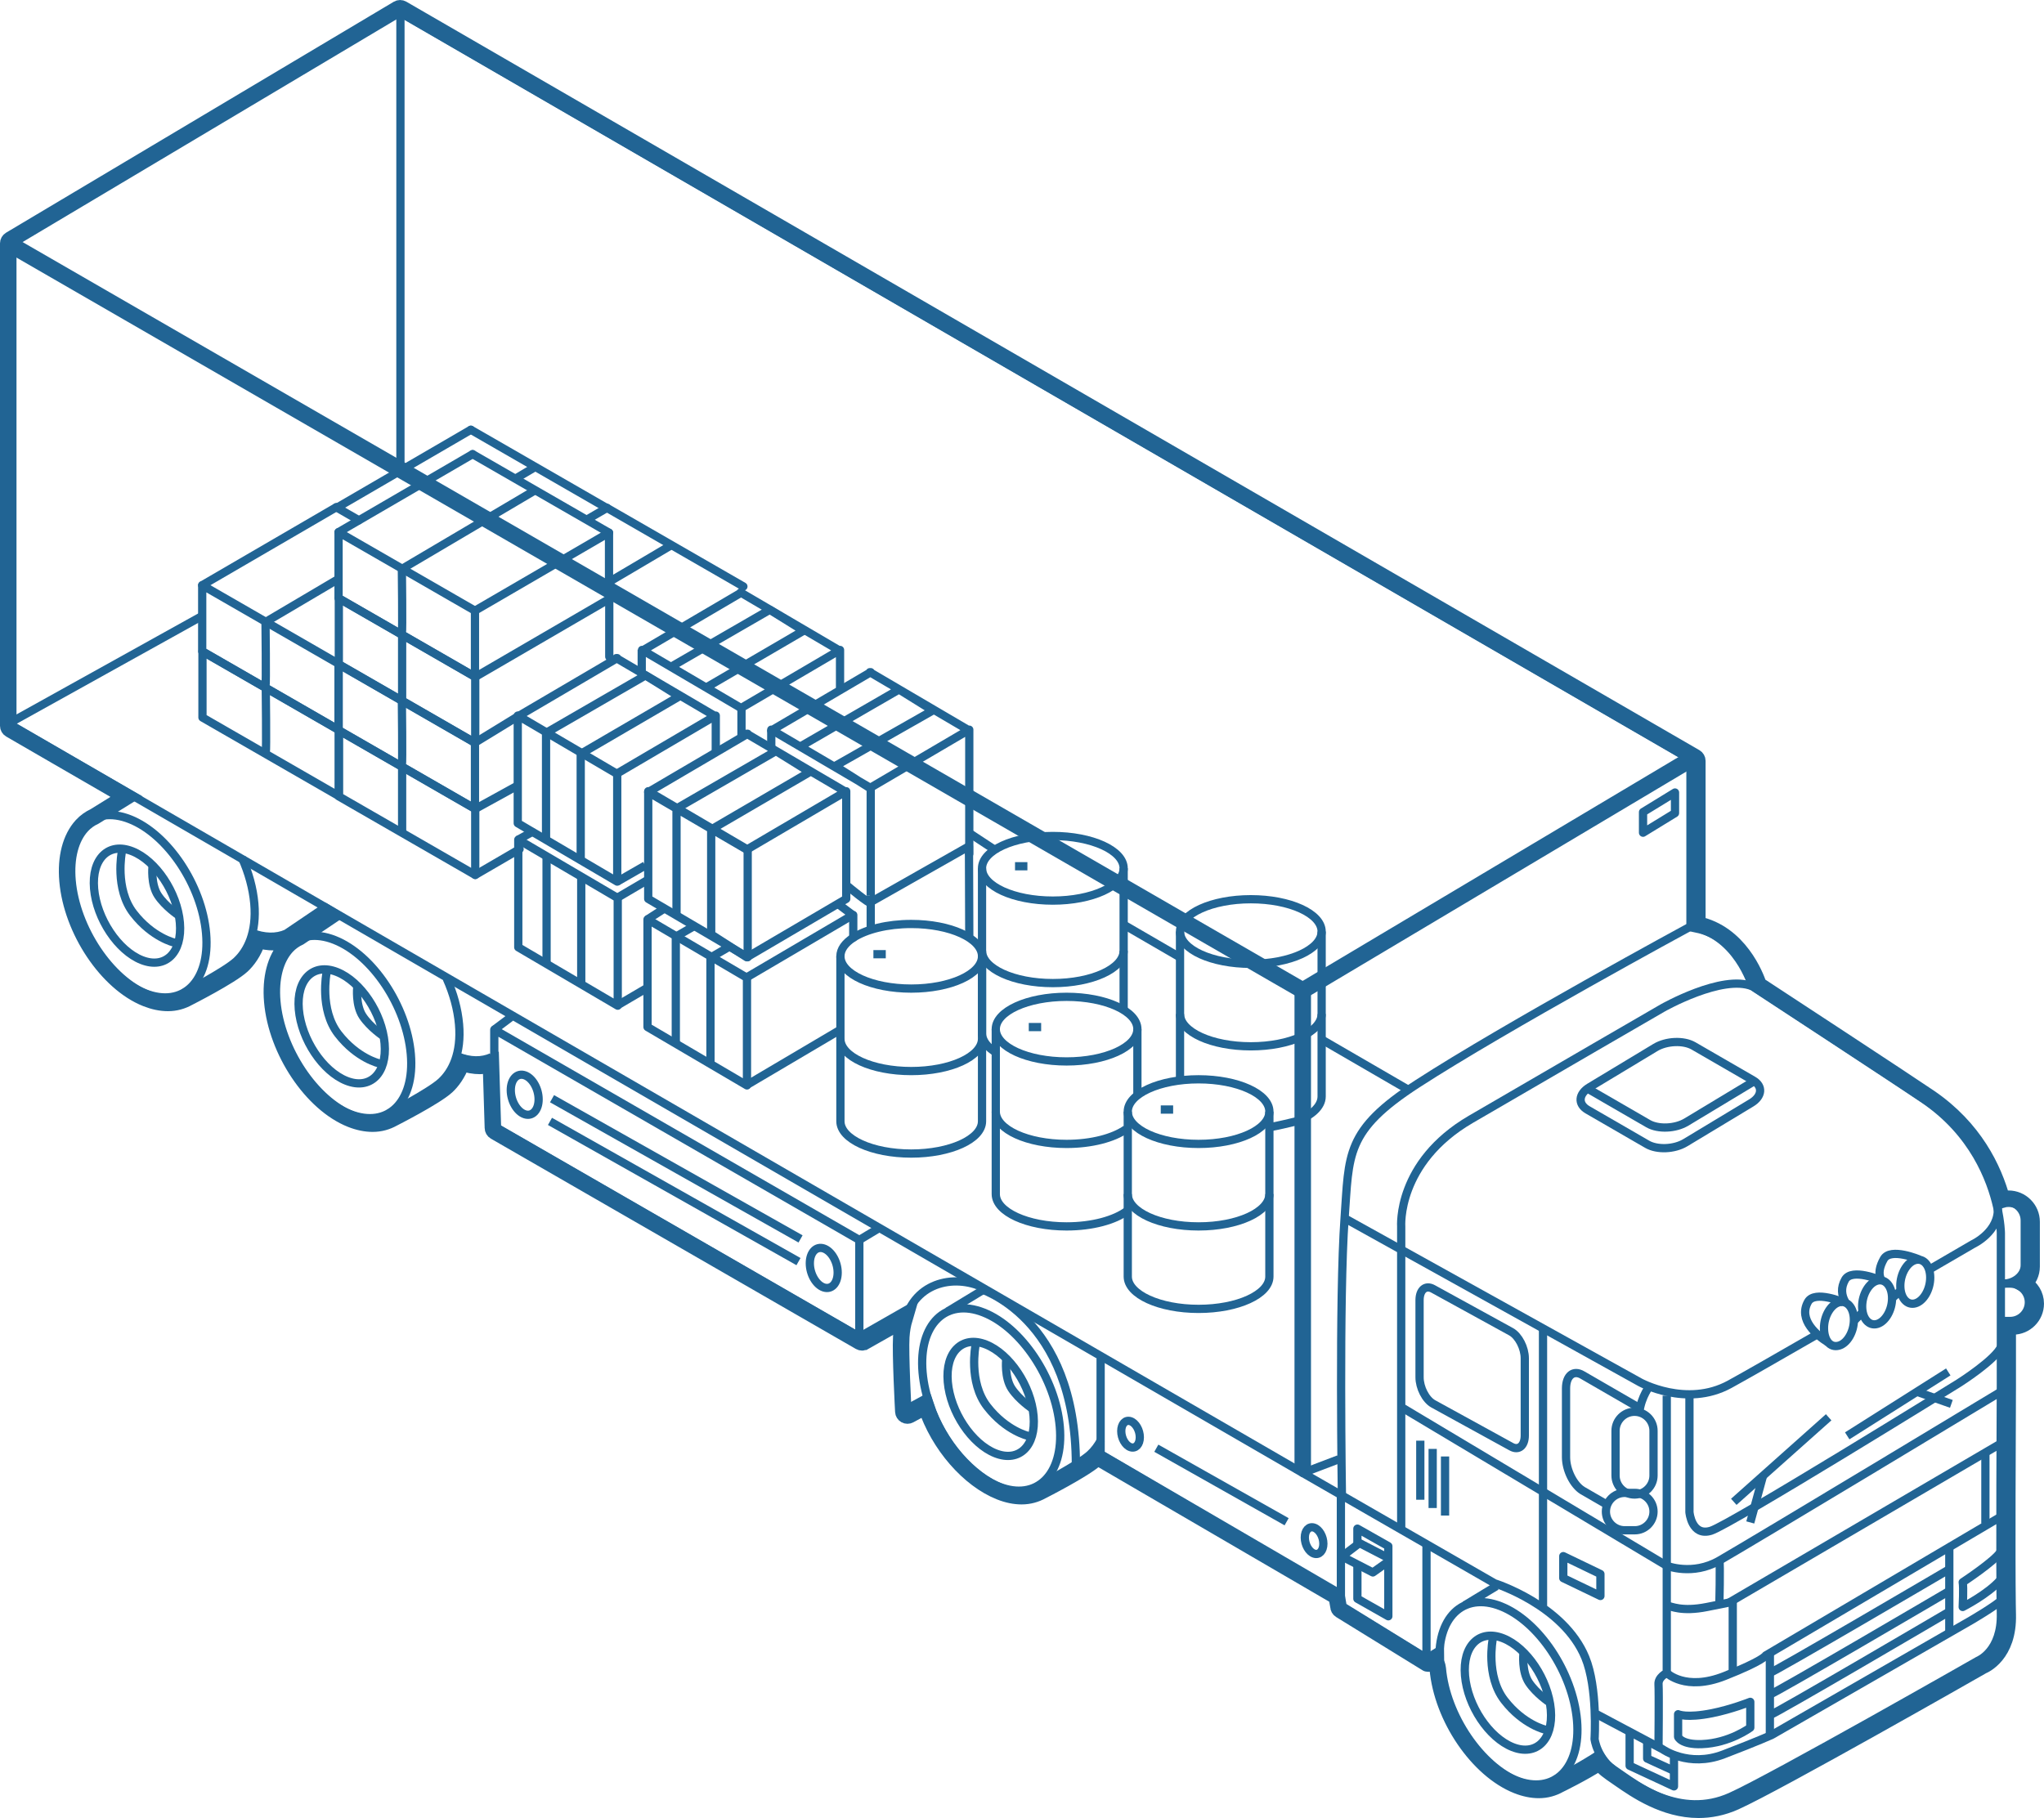 <?xml version="1.0" encoding="iso-8859-1"?>
<!-- Generator: Adobe Illustrator 18.1.1, SVG Export Plug-In . SVG Version: 6.00 Build 0)  -->
<svg version="1.1" xmlns="http://www.w3.org/2000/svg" xmlns:xlink="http://www.w3.org/1999/xlink" x="0px" y="0px"
	 viewBox="0 0 247.771 220.422" style="enable-background:new 0 0 247.771 220.422;" xml:space="preserve">
<g id="Layer_12">
	<g>
		<g>
			<g>
				<polygon style="fill:none;stroke:#216494;stroke-linejoin:round;stroke-miterlimit:10;" points="157.917,178.584 1.167,87.834 
					1.167,29.334 157.917,120.084 				"/>
				<polyline style="fill:none;stroke:#216494;stroke-width:2;stroke-miterlimit:10;" points="1,29.5 49.3,57.383 157.917,120.084 
					204.917,92.084 				"/>
				<polygon style="fill:none;stroke:#216494;stroke-linejoin:round;stroke-miterlimit:10;" points="104.167,162.084 
					59.917,136.584 59.917,124.834 104.167,150.334 				"/>
				
					<line style="fill:none;stroke:#216494;stroke-linejoin:round;stroke-miterlimit:10;" x1="104.167" y1="150.334" x2="106.667" y2="148.834"/>
				
					<line style="fill:none;stroke:#216494;stroke-linejoin:round;stroke-miterlimit:10;" x1="104.167" y1="162.084" x2="110.389" y2="158.53"/>
				
					<line style="fill:none;stroke:#216494;stroke-linejoin:round;stroke-miterlimit:10;" x1="59.917" y1="124.834" x2="61.917" y2="123.334"/>
				<polyline style="fill:none;stroke:#216494;stroke-linejoin:round;stroke-miterlimit:10;" points="133.417,164.709 
					133.417,176.334 162.401,193.334 				"/>
				<path style="fill:none;stroke:#216494;stroke-linejoin:round;stroke-miterlimit:10;" d="M24.982,113.17
					c0.505,5.826-2.808,9.074-7.401,7.255s-8.725-8.016-9.231-13.842c-0.505-5.826,2.808-9.074,7.401-7.255
					S24.477,107.344,24.982,113.17z"/>
				<path style="fill:none;stroke:#216494;stroke-linejoin:round;stroke-miterlimit:10;" d="M21.804,111.862
					c0.316,3.642-1.756,5.673-4.627,4.536s-5.455-5.012-5.771-8.655c-0.316-3.642,1.756-5.673,4.627-4.536
					S21.488,108.219,21.804,111.862z"/>
				
					<line style="fill:none;stroke:#216494;stroke-linejoin:round;stroke-miterlimit:10;" x1="11.369" y1="99.205" x2="15.889" y2="96.467"/>
				<path style="fill:none;stroke:#216494;stroke-linejoin:round;stroke-miterlimit:10;" d="M22.292,120.382
					c0,0,5.007-2.594,6.373-3.861c1.337-1.24,2.467-3.456,2.163-6.965c-0.162-1.863-0.694-3.765-1.494-5.548"/>
				<path style="fill:none;stroke:#216494;stroke-linejoin:round;stroke-miterlimit:10;" d="M14.77,103.295
					c0,0-0.892,4.458,1.412,7.43s4.978,3.567,4.978,3.567"/>
				<path style="fill:none;stroke:#216494;stroke-linejoin:round;stroke-miterlimit:10;" d="M18.485,105.078
					c0,0-0.223,2.155,0.669,3.492c0.892,1.337,2.452,2.378,2.452,2.378"/>
				<g>
					<path style="fill:none;stroke:#216494;stroke-linejoin:round;stroke-miterlimit:10;" d="M49.8,127.808
						c0.505,5.826-2.808,9.074-7.401,7.255s-8.725-8.016-9.231-13.842s2.808-9.074,7.401-7.255S49.294,121.982,49.8,127.808z"/>
					<path style="fill:none;stroke:#216494;stroke-linejoin:round;stroke-miterlimit:10;" d="M46.621,126.5
						c0.316,3.642-1.756,5.673-4.627,4.536s-5.455-5.012-5.771-8.655s1.756-5.673,4.627-4.536S46.305,122.857,46.621,126.5z"/>
					
						<line style="fill:none;stroke:#216494;stroke-linejoin:round;stroke-miterlimit:10;" x1="36.187" y1="113.843" x2="40.707" y2="111.105"/>
					<path style="fill:none;stroke:#216494;stroke-linejoin:round;stroke-miterlimit:10;" d="M47.109,135.02
						c0,0,5.007-2.594,6.373-3.861c1.337-1.24,2.467-3.456,2.163-6.965c-0.162-1.863-0.694-3.765-1.494-5.548"/>
					<path style="fill:none;stroke:#216494;stroke-linejoin:round;stroke-miterlimit:10;" d="M39.587,117.932
						c0,0-0.892,4.458,1.412,7.43c2.303,2.972,4.978,3.567,4.978,3.567"/>
					<path style="fill:none;stroke:#216494;stroke-linejoin:round;stroke-miterlimit:10;" d="M43.303,119.716
						c0,0-0.223,2.155,0.669,3.492s2.452,2.378,2.452,2.378"/>
				</g>
				<g>
					<path style="fill:none;stroke:#216494;stroke-linejoin:round;stroke-miterlimit:10;" d="M59.597,128.169
						c-1.198,0.528-2.559,0.543-4.198-0.106"/>
				</g>
				<g>
					<path style="fill:none;stroke:#216494;stroke-linejoin:round;stroke-miterlimit:10;" d="M30.399,113.063
						c1.639,0.649,3.115,0.653,4.313,0.125l4.955-3.353"/>
				</g>
				<g>
					<path style="fill:none;stroke:#216494;stroke-linejoin:round;stroke-miterlimit:10;" d="M128.466,172.974
						c0.505,5.826-2.808,9.074-7.401,7.255c-4.593-1.819-8.725-8.016-9.231-13.842c-0.505-5.826,2.808-9.074,7.401-7.255
						C123.828,160.951,127.961,167.148,128.466,172.974z"/>
					<path style="fill:none;stroke:#216494;stroke-linejoin:round;stroke-miterlimit:10;" d="M125.288,171.666
						c0.316,3.642-1.756,5.673-4.627,4.536s-5.455-5.012-5.771-8.655s1.756-5.673,4.627-4.536S124.972,168.024,125.288,171.666z"/>
					
						<line style="fill:none;stroke:#216494;stroke-linejoin:round;stroke-miterlimit:10;" x1="114.854" y1="159.01" x2="119.373" y2="156.271"/>
					<path style="fill:none;stroke:#216494;stroke-linejoin:round;stroke-miterlimit:10;" d="M125.776,180.186
						c0,0,5.007-2.594,6.373-3.861c0.486-0.451,0.945-1.031,1.318-1.756"/>
					<path style="fill:none;stroke:#216494;stroke-linejoin:round;stroke-miterlimit:10;" d="M118.254,163.099
						c0,0-0.892,4.458,1.412,7.43c2.303,2.972,4.978,3.567,4.978,3.567"/>
					<path style="fill:none;stroke:#216494;stroke-linejoin:round;stroke-miterlimit:10;" d="M121.969,164.882
						c0,0-0.223,2.155,0.669,3.492c0.892,1.337,2.452,2.378,2.452,2.378"/>
				</g>
				<g>
					<path style="fill:none;stroke:#216494;stroke-linejoin:round;stroke-miterlimit:10;" d="M191.164,208.592
						c0.505,5.826-2.808,9.074-7.401,7.255c-4.593-1.819-8.725-8.016-9.231-13.842c-0.505-5.826,2.808-9.074,7.401-7.255
						C186.526,196.569,190.658,202.766,191.164,208.592z"/>
					<path style="fill:none;stroke:#216494;stroke-linejoin:round;stroke-miterlimit:10;" d="M187.985,207.284
						c0.316,3.642-1.756,5.673-4.627,4.536s-5.455-5.012-5.771-8.655s1.756-5.673,4.627-4.536S187.669,203.642,187.985,207.284z"/>
					
						<line style="fill:none;stroke:#216494;stroke-linejoin:round;stroke-miterlimit:10;" x1="177.551" y1="194.628" x2="181.395" y2="192.298"/>
					<path style="fill:none;stroke:#216494;stroke-linejoin:round;stroke-miterlimit:10;" d="M188.473,215.804
						c0,0,3.539-1.834,5.478-3.171"/>
					<path style="fill:none;stroke:#216494;stroke-linejoin:round;stroke-miterlimit:10;" d="M180.951,198.717
						c0,0-0.892,4.458,1.412,7.43c2.303,2.972,4.978,3.567,4.978,3.567"/>
					<path style="fill:none;stroke:#216494;stroke-linejoin:round;stroke-miterlimit:10;" d="M184.667,200.5
						c0,0-0.223,2.155,0.669,3.492c0.892,1.337,2.452,2.378,2.452,2.378"/>
				</g>
				<path style="fill:none;stroke:#216494;stroke-linejoin:round;stroke-miterlimit:10;" d="M109.667,170.959"/>
				<path style="fill:none;stroke:#216494;stroke-linejoin:round;stroke-miterlimit:10;" d="M118.542,155.834
					c-3.75-1.375-8.75,0.125-9.125,6.125c-0.125,1.996,0.25,9,0.25,9l2.75-1.5"/>
				<path style="fill:none;stroke:#216494;stroke-linejoin:round;stroke-miterlimit:10;" d="M118.667,156.209
					c0,0,11.75,3.375,11.75,21.375"/>
				
					<line style="fill:none;stroke:#216494;stroke-linejoin:round;stroke-miterlimit:10;" x1="66.917" y1="133.209" x2="97.042" y2="150.209"/>
				
					<line style="fill:none;stroke:#216494;stroke-linejoin:round;stroke-miterlimit:10;" x1="140.167" y1="175.584" x2="155.963" y2="184.498"/>
				
					<line style="fill:none;stroke:#216494;stroke-linejoin:round;stroke-miterlimit:10;" x1="66.667" y1="135.959" x2="96.792" y2="152.959"/>
				<path style="fill:none;stroke:#216494;stroke-linejoin:round;stroke-miterlimit:10;" d="M65.292,133.291
					c0,1.305-0.756,2.111-1.687,1.8c-0.932-0.311-1.688-1.62-1.688-2.925c0-1.305,0.756-2.111,1.688-1.8
					C64.536,130.677,65.292,131.986,65.292,133.291z"/>
				<path style="fill:none;stroke:#216494;stroke-linejoin:round;stroke-miterlimit:10;" d="M101.542,154.291
					c0,1.305-0.756,2.111-1.688,1.8c-0.932-0.311-1.688-1.62-1.688-2.925c0-1.305,0.756-2.111,1.688-1.8
					C100.786,151.677,101.542,152.986,101.542,154.291z"/>
				<path style="fill:none;stroke:#216494;stroke-linejoin:round;stroke-miterlimit:10;" d="M160.417,187.163
					c0,0.87-0.504,1.407-1.125,1.2s-1.125-1.08-1.125-1.95c0-0.87,0.504-1.407,1.125-1.2S160.417,186.293,160.417,187.163z"/>
				<path style="fill:none;stroke:#216494;stroke-linejoin:round;stroke-miterlimit:10;" d="M138.167,174.259
					c0,0.87-0.504,1.407-1.125,1.2s-1.125-1.08-1.125-1.95c0-0.87,0.504-1.407,1.125-1.2S138.167,173.389,138.167,174.259z"/>
				<polygon style="fill:none;stroke:#216494;stroke-linejoin:round;stroke-miterlimit:10;" points="199.167,100.959 
					203.042,98.584 203.042,96.084 199.167,98.459 				"/>
				<path style="fill:none;stroke:#216494;stroke-linejoin:round;stroke-miterlimit:10;" d="M163.167,180.709"/>
				<path style="fill:none;stroke:#216494;stroke-linejoin:round;stroke-miterlimit:10;" d="M162.667,181.459
					c0,0-0.375-24.125,0.322-33.76c0.56-7.75,0.053-10.615,8.824-16.296c10.661-6.905,33.105-19.07,33.105-19.07"/>
				<path style="fill:none;stroke:#216494;stroke-linejoin:round;stroke-miterlimit:10;" d="M169.852,185.45v-36.741
					c0,0-0.561-7.75,8.439-13s23.25-13.5,23.25-13.5s7.25-4.125,10.875-2.625"/>
				<path style="fill:none;stroke:#216494;stroke-linejoin:round;stroke-miterlimit:10;" d="M233.811,153.948
					c3.184-1.85,5.355-3.114,5.355-3.114s3.25-1.5,3-4.5"/>
				<path style="fill:none;stroke:#216494;stroke-linejoin:round;stroke-miterlimit:10;" d="M162.988,147.699l35.803,19.885
					c0,0,5.625,3.125,10.875,0.25c1.838-1.007,6.007-3.393,10.648-6.069"/>
				<polyline style="fill:none;stroke:#216494;stroke-linejoin:round;stroke-miterlimit:10;" points="172.917,187.334 
					172.917,201.084 162.542,194.709 162.542,180.584 				"/>
				<polyline style="fill:none;stroke:#216494;stroke-linejoin:round;stroke-miterlimit:10;" points="164.542,187.302 
					164.542,185.334 168.292,187.459 168.292,195.959 164.542,193.834 164.542,189.458 				"/>
				<polyline style="fill:none;stroke:#216494;stroke-linejoin:round;stroke-miterlimit:10;" points="168.262,189.339 
					166.417,190.646 162.667,188.709 164.507,187.302 164.792,187.084 168.155,188.824 				"/>
				
					<line style="fill:none;stroke:#216494;stroke-linejoin:round;stroke-miterlimit:10;" x1="172.917" y1="201.084" x2="174.542" y2="200.084"/>
				
					<line style="fill:none;stroke:#216494;stroke-linejoin:round;stroke-miterlimit:10;" x1="187.042" y1="161.084" x2="187.042" y2="194.709"/>
				<path style="fill:none;stroke:#216494;stroke-linejoin:round;stroke-miterlimit:10;" d="M170.042,170.709l32,19.125
					c0,0,3.125,1.25,6.375-0.625c4.554-2.627,34.375-20.625,34.375-20.625"/>
				<path style="fill:none;stroke:#216494;stroke-linejoin:round;stroke-miterlimit:10;" d="M204.792,169.334v14
					c0,0,0.25,3,2.625,2.25s30-17.875,30-17.875s4.563-2.88,5.188-4.505"/>
				<path style="fill:none;stroke:#216494;stroke-linejoin:round;stroke-miterlimit:10;" d="M202.042,169.209v33.625
					c0,0-1.062,0.5-1,1.375c0.062,0.875,0,7.625,0,7.625"/>
				<path style="fill:none;stroke:#216494;stroke-linejoin:round;stroke-miterlimit:10;" d="M193.542,207.834l8,4.25
					c0,0,3.125,2.25,7.375,0.625s5.875-2.375,5.875-2.375l24.125-13.875c0,0,3-1.75,3.75-2.5"/>
				<path style="fill:none;stroke:#216494;stroke-linejoin:round;stroke-miterlimit:10;" d="M242.417,183.959l-28.375,16.75
					c0,0-0.25,0.625-5,2.5s-7-0.375-7-0.375"/>
				
					<line style="fill:none;stroke:#216494;stroke-linejoin:round;stroke-miterlimit:10;" x1="214.542" y1="200.459" x2="214.542" y2="210.334"/>
				
					<line style="fill:none;stroke:#216494;stroke-linejoin:round;stroke-miterlimit:10;" x1="236.292" y1="187.584" x2="236.292" y2="197.834"/>
				<path style="fill:none;stroke:#216494;stroke-linejoin:round;stroke-miterlimit:10;" d="M202.167,194.709
					c0.375,0,1.625,0.75,4.75,0.125s3.125-0.625,3.125-0.625v8.375"/>
				<path style="fill:none;stroke:#216494;stroke-linejoin:round;stroke-miterlimit:10;" d="M208.417,189.209
					c0.125,0.375,0,5.5,0,5.5"/>
				<path style="fill:none;stroke:#216494;stroke-linejoin:round;stroke-miterlimit:10;" d="M210.042,194.209"/>
				<path style="fill:none;stroke:#216494;stroke-linejoin:round;stroke-miterlimit:10;" d="M203.417,207.834c0,0,1,0.5,4.125-0.125
					c2.358-0.472,4.625-1.375,4.625-1.375v3.125c0,0-2.5,1.875-5.875,2c-2.501,0.093-2.875-0.875-2.875-0.875V207.834z"/>
				<path style="fill:none;stroke:#216494;stroke-linejoin:round;stroke-miterlimit:10;" d="M242.446,191.597
					c-1.484,1.688-4.53,3.237-4.53,3.237s0.125-2.375,0-3c0,0,3.92-2.581,4.577-3.674"/>
				<path style="fill:none;stroke:#216494;stroke-linejoin:round;stroke-miterlimit:10;" d="M240.167,185"/>
				
					<line style="fill:none;stroke:#216494;stroke-linejoin:round;stroke-miterlimit:10;" x1="242.417" y1="175.084" x2="209.542" y2="194.334"/>
				<path style="fill:none;stroke:#216494;stroke-linejoin:round;stroke-miterlimit:10;" d="M200,168c0,0-1.019,1.273-1.275,3.152"
					/>
				<path style="fill:none;stroke:#216494;stroke-linejoin:round;stroke-miterlimit:10;" d="M1.167,29.334l47-28l156.75,90.75
					v19.875v0.375c5.625,0.875,7.5,7.25,7.5,7.25s18.272,11.967,20.875,13.75c5.896,4.039,8.035,9.591,8.81,13.014
					c0.424,1.875,0.44,3.111,0.44,3.111v18.5c0,0-0.125,23,0,27.625s-2.75,5.75-2.75,5.75s-24.939,14.228-30,16.5
					c-6.125,2.75-11.5-1.375-13.875-3s-2.625-4-2.625-4s0.396-6.182-1.125-9.875c-2.625-6.375-11-9-11-9l-11.314-6.509
					l-11.936-6.866l4.361-1.661"/>
				<polygon style="fill:none;stroke:#216494;stroke-linejoin:round;stroke-miterlimit:10;" points="194,193.5 189.5,191.334 
					189.5,188.667 194,190.834 				"/>
				<path style="fill:none;stroke:#216494;stroke-linejoin:round;stroke-miterlimit:10;" d="M194.904,182.489l-3.061-1.769
					c-1.106-0.671-2.011-2.495-2.011-4.054v-8.331c0-1.559,0.905-2.286,2.011-1.615l6.823,3.947"/>
				<path style="fill:none;stroke:#216494;stroke-linejoin:round;stroke-miterlimit:10;" d="M183.185,175.394l-9.46-5.196
					c-0.906-0.51-1.648-1.956-1.648-3.214v-9.351c0-1.258,0.742-1.87,1.648-1.36l9.46,5.196c0.906,0.51,1.648,1.956,1.648,3.214
					v9.351C184.833,175.292,184.092,175.904,183.185,175.394z"/>
				<path style="fill:none;stroke:#216494;stroke-linejoin:round;stroke-miterlimit:10;" d="M198.135,181.198L198.135,181.198
					c-1.266,0-2.302-1.036-2.302-2.302v-5.427c0-1.266,1.036-2.302,2.302-2.302h0c1.266,0,2.302,1.036,2.302,2.302v5.427
					C200.437,180.162,199.401,181.198,198.135,181.198z"/>
				<path style="fill:none;stroke:#216494;stroke-linejoin:round;stroke-miterlimit:10;" d="M241.897,146.031
					c0.358-0.23,0.783-0.363,1.238-0.363h0c1.266,0,2.302,1.036,2.302,2.302v5.427c0,1.266-1.284,2.223-2.55,2.223l-0.141,0.071"/>
				<path style="fill:none;stroke:#216494;stroke-linejoin:round;stroke-miterlimit:10;" d="M198.171,185.532h-1.239
					c-1.246,0-2.266-1.02-2.266-2.266l0,0c0-1.246,1.02-2.266,2.266-2.266h1.239c1.246,0,2.266,1.02,2.266,2.266l0,0
					C200.437,184.512,199.417,185.532,198.171,185.532z"/>
				<path style="fill:none;stroke:#216494;stroke-linejoin:round;stroke-miterlimit:10;" d="M242.432,155.625h1.239
					c1.246,0,2.266,1.02,2.266,2.266l0,0c0,1.246-1.02,2.266-2.266,2.266h-1.239"/>
				
					<line style="fill:none;stroke:#216494;stroke-linejoin:round;stroke-miterlimit:10;" x1="240.667" y1="176.334" x2="240.667" y2="184.709"/>
				
					<line style="fill:none;stroke:#216494;stroke-linejoin:round;stroke-miterlimit:10;" x1="172.167" y1="174.667" x2="172.167" y2="181.834"/>
				
					<line style="fill:none;stroke:#216494;stroke-linejoin:round;stroke-miterlimit:10;" x1="173.667" y1="175.667" x2="173.667" y2="182.834"/>
				
					<line style="fill:none;stroke:#216494;stroke-linejoin:round;stroke-miterlimit:10;" x1="175.167" y1="176.584" x2="175.167" y2="183.75"/>
				<polyline style="fill:none;stroke:#216494;stroke-linejoin:round;stroke-miterlimit:10;" points="197.542,210.084 
					197.542,214.084 202.917,216.584 202.917,212.584 				"/>
				<polyline style="fill:none;stroke:#216494;stroke-linejoin:round;stroke-miterlimit:10;" points="199.667,211.19 
					199.667,213.209 202.667,214.584 				"/>
				<path style="fill:none;stroke:#216494;stroke-linejoin:round;stroke-miterlimit:10;" d="M199.671,138.734l-7.229-4.18
					c-1.208-0.698-1.104-1.929,0.231-2.734l7.99-4.819c1.335-0.805,3.416-0.892,4.624-0.194l7.229,4.18
					c1.208,0.698,1.104,1.929-0.231,2.734l-7.99,4.819C202.96,139.346,200.879,139.433,199.671,138.734z"/>
				<path style="fill:none;stroke:#216494;stroke-linejoin:round;stroke-miterlimit:10;" d="M212.41,131.222l-7.99,4.819
					c-1.335,0.805-3.416,0.892-4.624,0.194l-7.229-4.18"/>
				<path style="fill:none;stroke:#216494;stroke-linejoin:round;stroke-miterlimit:10;" d="M224.729,160.021
					c0,1.45-0.812,2.846-1.813,3.125c-1.093,0.305-1.813-0.675-1.813-2.125c0-1.45,0.811-2.849,1.813-3.125
					C223.918,157.62,224.729,158.571,224.729,160.021z"/>
				<path style="fill:none;stroke:#216494;stroke-linejoin:round;stroke-miterlimit:10;" d="M229.354,157.396
					c0,1.45-0.811,2.849-1.813,3.125c-1.001,0.276-1.813-0.675-1.813-2.125c0-1.45,0.811-2.849,1.813-3.125
					C228.543,154.995,229.354,155.946,229.354,157.396z"/>
				<path style="fill:none;stroke:#216494;stroke-linejoin:round;stroke-miterlimit:10;" d="M233.979,154.896
					c0,1.45-0.811,2.849-1.813,3.125c-1.001,0.276-1.813-0.675-1.813-2.125c0-1.45,0.811-2.849,1.813-3.125
					C233.168,152.495,233.979,153.446,233.979,154.896z"/>
				<path style="fill:none;stroke:#216494;stroke-linejoin:round;stroke-miterlimit:10;" d="M221.576,162.745
					c-1.265-0.802-3.656-2.706-2.41-4.912c0.813-1.438,4.313,0.063,4.313,0.063"/>
				<path style="fill:none;stroke:#216494;stroke-linejoin:round;stroke-miterlimit:10;" d="M223.66,157.808
					c-0.425-0.768-0.553-1.672,0.006-2.661c0.813-1.438,4.313,0.063,4.313,0.063"/>
				<path style="fill:none;stroke:#216494;stroke-linejoin:round;stroke-miterlimit:10;" d="M227.998,155.089
					c-0.327-0.716-0.148-1.551,0.356-2.443c0.813-1.438,4.313,0.063,4.313,0.063"/>
				<path style="fill:none;stroke:#216494;stroke-linejoin:round;stroke-miterlimit:10;" d="M214.5,202.834
					c0.25,0.083,21.667-12.5,21.667-12.5"/>
				<path style="fill:none;stroke:#216494;stroke-linejoin:round;stroke-miterlimit:10;" d="M214.583,205.417
					c0.25,0.083,21.667-12.5,21.667-12.5"/>
				<path style="fill:none;stroke:#216494;stroke-linejoin:round;stroke-miterlimit:10;" d="M214.583,207.917
					c0.25,0.083,21.667-12.5,21.667-12.5"/>
				
					<line style="fill:none;stroke:#216494;stroke-linejoin:round;stroke-miterlimit:10;" x1="225.667" y1="159.209" x2="224.792" y2="160.084"/>
				
					<line style="fill:none;stroke:#216494;stroke-linejoin:round;stroke-miterlimit:10;" x1="230.326" y1="156.536" x2="229.354" y2="157.396"/>
				
					<line style="fill:none;stroke:#216494;stroke-linejoin:round;stroke-miterlimit:10;" x1="223.917" y1="174.084" x2="236.167" y2="166.334"/>
				
					<line style="fill:none;stroke:#216494;stroke-linejoin:round;stroke-miterlimit:10;" x1="210.167" y1="182.084" x2="221.667" y2="171.834"/>
				
					<line style="fill:none;stroke:#216494;stroke-linejoin:round;stroke-miterlimit:10;" x1="213.708" y1="178.94" x2="212.167" y2="184.584"/>
				
					<line style="fill:none;stroke:#216494;stroke-linejoin:round;stroke-miterlimit:10;" x1="232.373" y1="168.743" x2="236.542" y2="170.209"/>
				<path style="fill:none;stroke:#216494;stroke-linejoin:round;stroke-miterlimit:10;" d="M1.167,87.834"/>
				<path style="fill:none;stroke:#216494;stroke-linejoin:round;stroke-miterlimit:10;" d="M99.333,144.584"/>
				<path style="fill:none;stroke:#216494;stroke-linejoin:round;stroke-miterlimit:10;" d="M119,156.667"/>
			</g>
			<path style="fill:none;stroke:#216494;stroke-width:2;stroke-miterlimit:10;" d="M245.327,155.644
				c0.574-0.514,0.943-1.252,0.943-2.081v-5.427c0-1.545-1.257-2.802-2.802-2.802c-0.269,0-0.534,0.039-0.788,0.113
				c-1.021-3.763-3.372-8.66-8.774-12.359c-2.452-1.68-18.982-12.511-20.734-13.658c-0.354-1.063-2.339-6.294-7.423-7.347V92.25
				c0-0.178-0.095-0.343-0.249-0.433l-19.99-11.573l-0.197-0.114L48.751,1.068c-0.158-0.091-0.351-0.09-0.507,0.003L1.245,29.072
				C1.094,29.162,1,29.324,1,29.5V88c0,0.178,0.095,0.343,0.249,0.433l14.085,8.154l-3.866,2.396
				c-0.57,0.266-1.093,0.63-1.539,1.116c-1.369,1.493-1.987,3.87-1.742,6.693c0.519,5.987,4.801,12.385,9.544,14.264
				c0.906,0.359,1.789,0.541,2.625,0.541c0.91,0,1.737-0.239,2.475-0.653c0,0,5.109-2.591,6.508-3.889
				c0.597-0.554,1.403-1.558,1.906-3.12c0.649,0.194,1.284,0.293,1.898,0.293c0.763,0,1.494-0.152,2.184-0.46l4.232-3.106
				l0.588,0.362l-3.86,2.597c-0.57,0.266-1.093,0.63-1.539,1.115c-1.369,1.493-1.987,3.87-1.742,6.694
				c0.519,5.986,4.801,12.385,9.544,14.264c0.905,0.358,1.788,0.54,2.625,0.54c0.909,0,1.737-0.239,2.474-0.653
				c0,0,5.11-2.591,6.508-3.889c0.562-0.521,1.307-1.445,1.813-2.851c0.761,0.257,1.502,0.393,2.205,0.393
				c0.553,0,0.831-0.228,1.333-0.387l0.243,7.903c0,0.179,0.096,0.344,0.25,0.433l44.25,25.5c0.077,0.044,0.164,0.067,0.25,0.067
				c0.084,0,0.246-0.065,0.246-0.065l0.003-0.002c0,0,0.001,0,0.001,0l4.873-2.755c-0.187,0.634-0.321,1.349-0.372,2.165
				c-0.125,2.002,0.234,8.771,0.25,9.058c0.009,0.171,0.105,0.326,0.256,0.41c0.075,0.042,0.159,0.063,0.243,0.063
				c0.082,0,0.165-0.021,0.239-0.061l2.002-1.087c1.54,4.704,5.22,8.897,8.974,10.383c0.905,0.358,1.788,0.54,2.624,0.54
				c0.91,0,1.738-0.239,2.475-0.653c0,0,5.109-2.591,6.508-3.889c0.155-0.144,0.522-0.015,0.677,0.074l28.537,16.636l0.213,1.206
				c0,0.174,0.09,0.335,0.238,0.426l10.502,6.475c0.08,0.049,0.523,0,0.523,0l0.548-0.373c0.004,0.337,0.191,0.634,0.222,0.986
				c0.52,5.986,4.887,12.31,9.631,14.189c0.905,0.358,1.788,0.54,2.625,0.54c0.909,0,1.737-0.239,2.474-0.653
				c0,0,2.916-1.419,4.896-2.71c0.42,0.64,1.206,1.173,2.06,1.757l0.405,0.28c1.915,1.329,5.375,3.729,9.526,3.729
				c1.408,0,2.896-0.276,4.431-0.965c5.025-2.256,29.023-15.94,29.978-16.49c0.13-0.051,3.2-1.31,3.067-6.229
				c-0.009-0.327-0.016-0.757-0.023-1.257l0-0.002c-0.072-5.604-0.003-21.089,0.017-25.291c0.002-0.001,0-0.032,0-0.032
				c0.003-0.631,0.005-1.002,0.005-1.03v-7.302h0.63c1.525,0,2.766-1.241,2.766-2.766
				C246.771,157.014,246.183,156.114,245.327,155.644z"/>
		</g>
		
			<line style="fill:none;stroke:#216494;stroke-width:2;stroke-miterlimit:10;" x1="157.917" y1="120.084" x2="157.917" y2="178.584"/>
	</g>
	<g>
		<g>
			<polygon style="fill:none;stroke:#216494;stroke-linejoin:round;stroke-miterlimit:10;" points="90.547,131.598 78.491,124.519 
				78.491,111.467 90.547,118.546 			"/>
			<polyline style="fill:none;stroke:#216494;stroke-linejoin:round;stroke-miterlimit:10;" points="90.438,118.546 
				103.373,110.941 101.707,109.691 			"/>
			
				<line style="fill:none;stroke:#216494;stroke-linejoin:round;stroke-miterlimit:10;" x1="90.438" y1="131.598" x2="101.707" y2="124.941"/>
		</g>
		<polyline style="fill:none;stroke:#216494;stroke-linejoin:round;stroke-miterlimit:10;" points="86.123,128.828 86.123,116.108 
			88.285,114.847 		"/>
		<path style="fill:none;stroke:#216494;stroke-linejoin:round;stroke-miterlimit:10;" d="M81.92,126.395c0,0,0-12.498,0-12.83
			l2.231-1.289"/>
	</g>
	<g>
		<g>
			<polygon style="fill:none;stroke:#216494;stroke-linejoin:round;stroke-miterlimit:10;" points="74.881,121.931 62.825,114.852 
				62.825,101.801 74.881,108.88 			"/>
			
				<line style="fill:none;stroke:#216494;stroke-linejoin:round;stroke-miterlimit:10;" x1="78.479" y1="106.702" x2="74.771" y2="108.88"/>
			
				<line style="fill:none;stroke:#216494;stroke-linejoin:round;stroke-miterlimit:10;" x1="74.771" y1="121.931" x2="78.345" y2="119.833"/>
		</g>
		
			<line style="fill:none;stroke:#216494;stroke-linejoin:round;stroke-miterlimit:10;" x1="70.457" y1="119.161" x2="70.457" y2="106.442"/>
		<path style="fill:none;stroke:#216494;stroke-linejoin:round;stroke-miterlimit:10;" d="M66.254,116.728c0,0,0-12.498,0-12.83"/>
	</g>
	<g>
		<g>
			<polygon style="fill:none;stroke:#216494;stroke-linejoin:round;stroke-miterlimit:10;" points="90.633,116.06 78.577,108.981 
				78.577,95.93 90.633,103.008 			"/>
		</g>
		<path style="fill:none;stroke:#216494;stroke-linejoin:round;stroke-miterlimit:10;" d="M82.006,110.857c0,0,0-12.498,0-12.83
			l12.056-6.968l4.092,2.544l-11.945,6.968v12.72l4.314,2.77l12.056-7.079V95.93l-12.056,7.079L78.577,96.04l12.056-7.079h-0.11
			l12.056,7.079"/>
	</g>
	<g>
		<g>
			<polygon style="fill:none;stroke:#216494;stroke-linejoin:round;stroke-miterlimit:10;" points="74.819,106.888 62.762,99.81 
				62.762,86.758 74.819,93.837 			"/>
		</g>
		<polyline style="fill:none;stroke:#216494;stroke-linejoin:round;stroke-miterlimit:10;" points="74.709,93.837 86.765,86.758 
			86.765,90.899 86.765,86.868 74.709,79.79 74.819,79.79 62.762,86.868 		"/>
		<path style="fill:none;stroke:#216494;stroke-linejoin:round;stroke-miterlimit:10;" d="M66.191,101.686c0,0,0-12.498,0-12.83
			l12.056-6.968l4.092,2.544l-11.945,6.968v12.72"/>
	</g>
	<g>
		<polyline style="fill:none;stroke:#216494;stroke-linejoin:round;stroke-miterlimit:10;" points="96.921,90.563 108.977,83.595 
			113.07,86.139 101.228,92.874 105.439,95.545 117.495,88.466 117.495,103.518 117.495,88.576 105.439,81.497 105.548,81.497 
			93.492,88.576 93.492,88.466 105.548,95.545 105.548,108.596 105.439,108.596 		"/>
	</g>
	<g>
		<polyline style="fill:none;stroke:#216494;stroke-linejoin:round;stroke-miterlimit:10;" points="101.828,83.439 101.828,78.799 
			89.772,85.878 89.882,85.878 77.826,78.799 77.826,78.909 89.882,71.831 89.772,71.831 101.828,78.909 		"/>
		<polyline style="fill:none;stroke:#216494;stroke-linejoin:round;stroke-miterlimit:10;" points="81.255,80.896 93.311,73.928 
			97.403,76.472 85.458,83.44 		"/>
	</g>
	<g>
		<g>
			<polyline style="fill:none;stroke:#216494;stroke-linecap:round;stroke-linejoin:round;stroke-miterlimit:10;" points="
				117.494,113.352 117.457,102.608 105.707,109.274 			"/>
		</g>
	</g>
	
		<line style="fill:none;stroke:#216494;stroke-linejoin:round;stroke-miterlimit:10;" x1="48.54" y1="56.691" x2="48.54" y2="1.333"/>
	
		<line style="fill:none;stroke:#216494;stroke-linejoin:round;stroke-miterlimit:10;" x1="1.078" y1="87.701" x2="24.431" y2="74.722"/>
	<path style="fill:none;stroke:#216494;stroke-linejoin:round;stroke-miterlimit:10;" d="M105.623,109.524
		c-0.282,0.074-2.861-2.076-2.861-2.076"/>
	
		<line style="fill:none;stroke:#216494;stroke-linejoin:round;stroke-miterlimit:10;" x1="78.491" y1="111.467" x2="80.44" y2="110.21"/>
	
		<line style="fill:none;stroke:#216494;stroke-linejoin:round;stroke-miterlimit:10;" x1="93.492" y1="88.466" x2="93.492" y2="90.566"/>
	
		<line style="fill:none;stroke:#216494;stroke-linejoin:round;stroke-miterlimit:10;" x1="89.882" y1="85.878" x2="89.882" y2="89.378"/>
	
		<line style="fill:none;stroke:#216494;stroke-linejoin:round;stroke-miterlimit:10;" x1="74.819" y1="106.888" x2="78.207" y2="104.941"/>
	
		<line style="fill:none;stroke:#216494;stroke-linejoin:round;stroke-miterlimit:10;" x1="77.79" y1="81.774" x2="77.79" y2="78.774"/>
	
		<line style="fill:none;stroke:#216494;stroke-linejoin:round;stroke-miterlimit:10;" x1="62.825" y1="101.801" x2="64.373" y2="100.941"/>
	<g>
		
			<ellipse style="fill:none;stroke:#216494;stroke-linejoin:round;stroke-miterlimit:10;" cx="145.29" cy="134.773" rx="8.583" ry="3.917"/>
		<path style="fill:none;stroke:#216494;stroke-linejoin:round;stroke-miterlimit:10;" d="M153.873,144.774
			c0,2.163-3.843,3.917-8.583,3.917c-4.74,0-8.583-1.754-8.583-3.917"/>
		<path style="fill:none;stroke:#216494;stroke-linejoin:round;stroke-miterlimit:10;" d="M153.873,134.773v20.001
			c0,2.163-3.843,3.917-8.583,3.917c-4.74,0-8.583-1.754-8.583-3.917v-17.584v-2.418"/>
		
			<line style="fill:none;stroke:#216494;stroke-linejoin:round;stroke-miterlimit:10;" x1="140.707" y1="134.524" x2="142.207" y2="134.524"/>
	</g>
	<g>
		
			<ellipse style="fill:none;stroke:#216494;stroke-linejoin:round;stroke-miterlimit:10;" cx="129.29" cy="124.773" rx="8.583" ry="3.917"/>
		<path style="fill:none;stroke:#216494;stroke-linejoin:round;stroke-miterlimit:10;" d="M136.501,136.899
			c-1.529,1.078-4.187,1.791-7.211,1.791c-4.74,0-8.583-1.754-8.583-3.917"/>
		<path style="fill:none;stroke:#216494;stroke-linejoin:round;stroke-miterlimit:10;" d="M136.654,146.788
			c-1.501,1.14-4.237,1.903-7.364,1.903c-4.74,0-8.583-1.754-8.583-3.917v-20.001"/>
		
			<line style="fill:none;stroke:#216494;stroke-linejoin:round;stroke-miterlimit:10;" x1="137.873" y1="124.773" x2="137.873" y2="133.025"/>
		
			<line style="fill:none;stroke:#216494;stroke-linejoin:round;stroke-miterlimit:10;" x1="124.707" y1="124.524" x2="126.207" y2="124.524"/>
	</g>
	<g>
		<path style="fill:none;stroke:#216494;stroke-linejoin:round;stroke-miterlimit:10;" d="M119.04,115.94
			c0,2.163-3.843,3.917-8.583,3.917c-4.74,0-8.583-1.754-8.583-3.917c0-0.838,0.576-1.614,1.557-2.25
			c1.553-1.008,4.121-1.666,7.026-1.666C115.197,112.023,119.04,113.777,119.04,115.94z"/>
		<path style="fill:none;stroke:#216494;stroke-linejoin:round;stroke-miterlimit:10;" d="M119.04,125.94
			c0,2.163-3.843,3.917-8.583,3.917c-4.74,0-8.583-1.754-8.583-3.917"/>
		<path style="fill:none;stroke:#216494;stroke-linejoin:round;stroke-miterlimit:10;" d="M119.04,115.94v20.001
			c0,2.163-3.843,3.917-8.583,3.917c-4.74,0-8.583-1.754-8.583-3.917V115.94"/>
		
			<line style="fill:none;stroke:#216494;stroke-linejoin:round;stroke-miterlimit:10;" x1="105.873" y1="115.691" x2="107.373" y2="115.691"/>
	</g>
	<g>
		
			<ellipse style="fill:none;stroke:#216494;stroke-linejoin:round;stroke-miterlimit:10;" cx="151.623" cy="112.94" rx="8.583" ry="3.917"/>
		<path style="fill:none;stroke:#216494;stroke-linejoin:round;stroke-miterlimit:10;" d="M160.207,122.94
			c0,2.163-3.843,3.917-8.583,3.917s-8.583-1.754-8.583-3.917"/>
		
			<line style="fill:none;stroke:#216494;stroke-linejoin:round;stroke-miterlimit:10;" x1="143.04" y1="131.358" x2="143.04" y2="112.94"/>
		<path style="fill:none;stroke:#216494;stroke-linejoin:round;stroke-miterlimit:10;" d="M160.207,112.94v20.001
			c0,1.217-1.217,2.305-3.126,3.023c0,0-2.457,0.602-3.332,0.727"/>
	</g>
	<g>
		
			<ellipse style="fill:none;stroke:#216494;stroke-linejoin:round;stroke-miterlimit:10;" cx="127.623" cy="105.273" rx="8.583" ry="3.917"/>
		<path style="fill:none;stroke:#216494;stroke-linejoin:round;stroke-miterlimit:10;" d="M136.207,115.274
			c0,2.163-3.843,3.917-8.583,3.917s-8.583-1.754-8.583-3.917"/>
		<path style="fill:none;stroke:#216494;stroke-linejoin:round;stroke-miterlimit:10;" d="M120.872,127.693
			c-1.148-0.666-1.832-1.506-1.832-2.419v-20.001"/>
		
			<line style="fill:none;stroke:#216494;stroke-linejoin:round;stroke-miterlimit:10;" x1="136.207" y1="105.273" x2="136.207" y2="122.274"/>
		
			<line style="fill:none;stroke:#216494;stroke-linejoin:round;stroke-miterlimit:10;" x1="123.04" y1="105.024" x2="124.54" y2="105.024"/>
	</g>
	
		<line style="fill:none;stroke:#216494;stroke-linejoin:round;stroke-miterlimit:10;" x1="105.548" y1="108.596" x2="105.548" y2="112.524"/>
	
		<line style="fill:none;stroke:#216494;stroke-linecap:round;stroke-linejoin:round;stroke-miterlimit:10;" x1="103.431" y1="113.689" x2="103.431" y2="110.941"/>
	<g>
		<g>
			<g>
				<polygon style="fill:none;stroke:#216494;stroke-linecap:round;stroke-linejoin:round;stroke-miterlimit:10;" points="
					57.607,106.08 41.072,96.556 41.072,88.55 57.607,98.073 				"/>
				
					<line style="fill:none;stroke:#216494;stroke-linecap:round;stroke-linejoin:round;stroke-miterlimit:10;" x1="57.607" y1="98.073" x2="62.54" y2="95.358"/>
				
					<line style="fill:none;stroke:#216494;stroke-linecap:round;stroke-linejoin:round;stroke-miterlimit:10;" x1="57.607" y1="106.08" x2="62.983" y2="102.951"/>
			</g>
			
				<line style="fill:none;stroke:#216494;stroke-linecap:round;stroke-linejoin:round;stroke-miterlimit:10;" x1="48.745" y1="100.84" x2="48.745" y2="93.013"/>
		</g>
		<g>
			<g>
				<polygon style="fill:none;stroke:#216494;stroke-linecap:round;stroke-linejoin:round;stroke-miterlimit:10;" points="
					41.078,96.515 24.543,86.991 24.543,78.985 41.078,88.508 				"/>
				<path style="fill:none;stroke:#216494;stroke-linecap:round;stroke-linejoin:round;stroke-miterlimit:10;" d="M24.543,78.985"/>
				<path style="fill:none;stroke:#216494;stroke-linecap:round;stroke-linejoin:round;stroke-miterlimit:10;" d="M57.327,87.06"/>
				<path style="fill:none;stroke:#216494;stroke-linecap:round;stroke-linejoin:round;stroke-miterlimit:10;" d="M41.078,96.515"/>
			</g>
			<path style="fill:none;stroke:#216494;stroke-linecap:round;stroke-linejoin:round;stroke-miterlimit:10;" d="M32.217,91.275
				c0.091-0.272,0-7.826,0-7.826"/>
		</g>
		<g>
			<g>
				<polygon style="fill:none;stroke:#216494;stroke-linecap:round;stroke-linejoin:round;stroke-miterlimit:10;" points="
					57.575,98.049 41.04,88.525 41.04,80.519 57.575,90.042 				"/>
				<path style="fill:none;stroke:#216494;stroke-linecap:round;stroke-linejoin:round;stroke-miterlimit:10;" d="M73.824,88.594"/>
				<path style="fill:none;stroke:#216494;stroke-linecap:round;stroke-linejoin:round;stroke-miterlimit:10;" d="M73.824,80.588"/>
				
					<line style="fill:none;stroke:#216494;stroke-linecap:round;stroke-linejoin:round;stroke-miterlimit:10;" x1="57.575" y1="90.042" x2="62.762" y2="86.868"/>
			</g>
			<path style="fill:none;stroke:#216494;stroke-linecap:round;stroke-linejoin:round;stroke-miterlimit:10;" d="M48.714,92.809
				c0.091-0.272,0-7.826,0-7.826"/>
		</g>
		<g>
			<g>
				<polygon style="fill:none;stroke:#216494;stroke-linecap:round;stroke-linejoin:round;stroke-miterlimit:10;" points="
					41.046,88.484 24.511,78.96 24.511,70.954 41.046,80.477 				"/>
				
					<line style="fill:none;stroke:#216494;stroke-linecap:round;stroke-linejoin:round;stroke-miterlimit:10;" x1="40.76" y1="61.499" x2="43.5" y2="63.077"/>
				
					<line style="fill:none;stroke:#216494;stroke-linecap:round;stroke-linejoin:round;stroke-miterlimit:10;" x1="24.511" y1="70.954" x2="40.76" y2="61.499"/>
				<path style="fill:none;stroke:#216494;stroke-linecap:round;stroke-linejoin:round;stroke-miterlimit:10;" d="M41.046,80.477"/>
				<path style="fill:none;stroke:#216494;stroke-linecap:round;stroke-linejoin:round;stroke-miterlimit:10;" d="M57.295,79.029"/>
				<path style="fill:none;stroke:#216494;stroke-linecap:round;stroke-linejoin:round;stroke-miterlimit:10;" d="M41.046,88.484"/>
			</g>
			<path style="fill:none;stroke:#216494;stroke-linecap:round;stroke-linejoin:round;stroke-miterlimit:10;" d="M32.185,83.244
				c0.091-0.272,0-7.826,0-7.826l8.587-5.072"/>
		</g>
		<g>
			
				<line style="fill:none;stroke:#216494;stroke-linecap:round;stroke-linejoin:round;stroke-miterlimit:10;" x1="73.578" y1="61.581" x2="90.113" y2="71.105"/>
			
				<line style="fill:none;stroke:#216494;stroke-linecap:round;stroke-linejoin:round;stroke-miterlimit:10;" x1="71.352" y1="62.876" x2="73.578" y2="61.581"/>
		</g>
		
			<line style="fill:none;stroke:#216494;stroke-linecap:round;stroke-linejoin:round;stroke-miterlimit:10;" x1="74.038" y1="70.43" x2="81.244" y2="66.174"/>
		<g>
			
				<line style="fill:none;stroke:#216494;stroke-linecap:round;stroke-linejoin:round;stroke-miterlimit:10;" x1="57.077" y1="52.105" x2="73.611" y2="61.628"/>
			
				<line style="fill:none;stroke:#216494;stroke-linecap:round;stroke-linejoin:round;stroke-miterlimit:10;" x1="40.828" y1="61.559" x2="57.077" y2="52.105"/>
		</g>
		
			<line style="fill:none;stroke:#216494;stroke-linecap:round;stroke-linejoin:round;stroke-miterlimit:10;" x1="62.759" y1="57.87" x2="64.742" y2="56.698"/>
		<g>
			<g>
				<polygon style="fill:none;stroke:#216494;stroke-linecap:round;stroke-linejoin:round;stroke-miterlimit:10;" points="
					57.607,90.079 41.072,80.555 41.072,72.549 57.607,82.072 				"/>
				
					<line style="fill:none;stroke:#216494;stroke-linecap:round;stroke-linejoin:round;stroke-miterlimit:10;" x1="73.855" y1="72.617" x2="73.855" y2="79.624"/>
				
					<line style="fill:none;stroke:#216494;stroke-linecap:round;stroke-linejoin:round;stroke-miterlimit:10;" x1="57.607" y1="82.072" x2="73.855" y2="72.617"/>
			</g>
			
				<line style="fill:none;stroke:#216494;stroke-linecap:round;stroke-linejoin:round;stroke-miterlimit:10;" x1="48.745" y1="84.839" x2="48.745" y2="77.012"/>
		</g>
		<g>
			<g>
				<polygon style="fill:none;stroke:#216494;stroke-linecap:round;stroke-linejoin:round;stroke-miterlimit:10;" points="
					57.575,82.048 41.04,72.524 41.04,64.518 57.575,74.041 				"/>
				<polyline style="fill:none;stroke:#216494;stroke-linecap:round;stroke-linejoin:round;stroke-miterlimit:10;" points="
					57.289,55.063 73.824,64.587 73.824,72.593 				"/>
				
					<line style="fill:none;stroke:#216494;stroke-linecap:round;stroke-linejoin:round;stroke-miterlimit:10;" x1="41.04" y1="64.518" x2="57.289" y2="55.063"/>
				
					<line style="fill:none;stroke:#216494;stroke-linecap:round;stroke-linejoin:round;stroke-miterlimit:10;" x1="57.575" y1="74.041" x2="73.824" y2="64.587"/>
			</g>
			<path style="fill:none;stroke:#216494;stroke-linecap:round;stroke-linejoin:round;stroke-miterlimit:10;" d="M48.714,76.808
				c0.091-0.272,0-7.826,0-7.826L64.7,59.539"/>
		</g>
	</g>
	
		<line style="fill:none;stroke:#216494;stroke-linejoin:round;stroke-miterlimit:10;" x1="160.147" y1="125.996" x2="170.54" y2="132.024"/>
	
		<line style="fill:none;stroke:#216494;stroke-linejoin:round;stroke-miterlimit:10;" x1="136.387" y1="112.212" x2="142.946" y2="116.018"/>
	
		<line style="fill:none;stroke:#216494;stroke-linejoin:round;stroke-miterlimit:10;" x1="117.389" y1="100.93" x2="120.741" y2="103.137"/>
</g>
<g id="Layer_1">
</g>
</svg>
